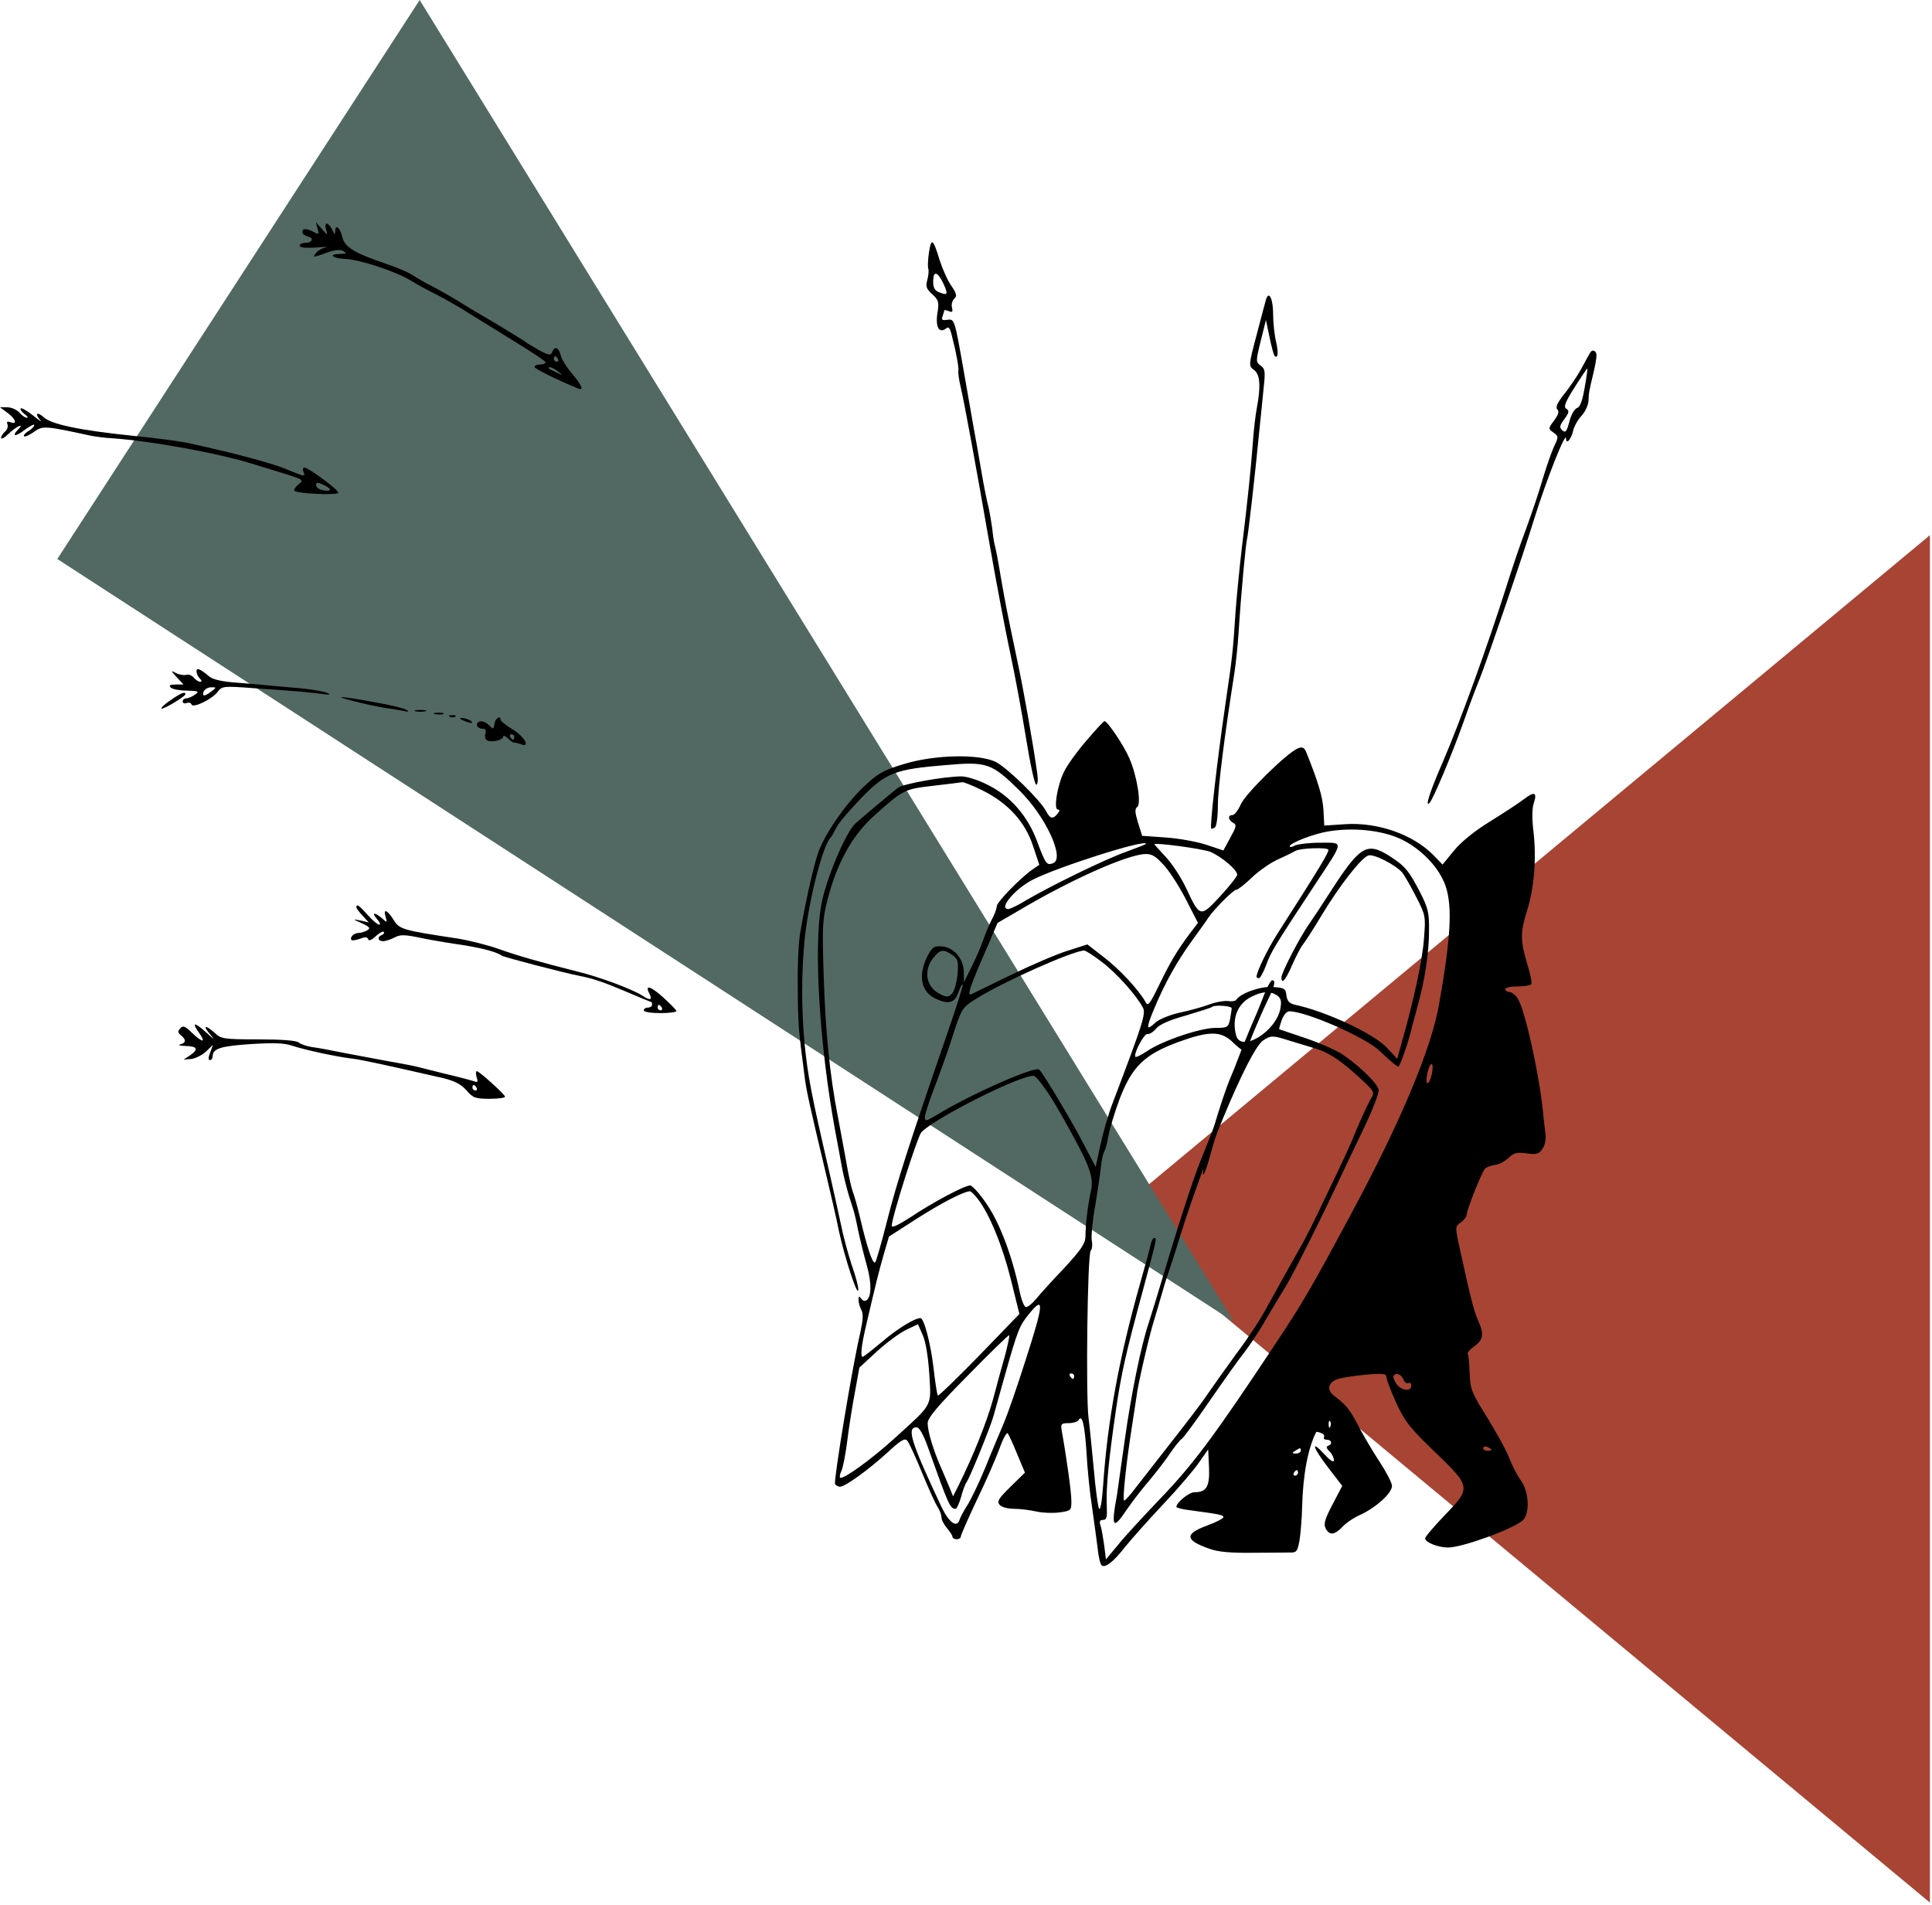 <svg width="574" height="566" viewBox="0 0 574 566" fill="none" xmlns="http://www.w3.org/2000/svg">
<path d="M329 362.127L573.382 159V565.253L329 362.127Z" fill="#A84434"/>
<path d="M366.641 392.766L17.02 166.074L124.685 -1.14129e-05L366.641 392.766Z" fill="#526963"/>
<path d="M276.017 74.888C275.689 76.941 275.606 79.158 275.771 79.733C276.017 80.308 275.853 81.868 275.524 83.1C274.95 85.07 275.196 85.81 277.002 87.452C278.891 89.176 279.055 89.751 278.481 93.2C277.906 97.224 279.055 99.194 281.108 97.552C281.847 96.895 282.258 97.47 282.833 99.851C284.064 104.614 284.968 109.459 284.721 110.28C284.639 110.69 284.885 112.743 285.378 114.796C286.61 120.134 289.73 137.131 294.082 162.094C296.135 173.837 298.927 188.453 300.241 194.53C301.555 200.606 303.608 211.774 304.839 219.328C306.071 226.965 307.385 233.124 307.878 233.124C308.288 233.124 308.452 231.81 308.206 230.003C306.892 220.642 304.018 204.384 302.13 195.761C299.091 181.227 298.845 180.077 297.285 171.127C296.546 166.611 295.725 162.341 295.478 161.684C295.314 161.027 294.986 158.974 294.821 157.167C294.575 155.361 294.082 152.405 293.672 150.598C293.179 148.792 292.276 144.193 291.619 140.334C290.962 136.474 289.894 130.234 289.155 126.374C288.499 122.515 287.185 115.125 286.281 109.951C283.572 94.596 283.572 94.76 281.437 95.007C279.876 95.253 279.63 95.007 280.041 93.939C280.287 93.2 280.533 92.461 280.533 92.215C280.533 92.05 281.108 92.132 281.929 92.461C282.915 92.871 283.161 92.625 282.833 91.393C282.586 90.49 282.915 89.341 283.49 88.766C284.393 87.945 284.229 87.206 282.586 84.824C281.437 83.182 279.959 79.733 279.137 77.188C277.249 70.947 276.674 70.536 276.017 74.888ZM280.205 84.085C281.765 87.452 281.601 87.862 279.137 86.877C277.741 86.384 277.249 85.563 277.249 83.675C277.249 80.39 278.481 80.554 280.205 84.085Z" fill="black"/>
<path d="M376.197 88.766C376.033 89.341 374.719 94.103 373.405 99.276C370.941 108.555 370.941 108.72 372.502 109.869C374.39 111.101 374.637 114.796 373.405 121.201C372.994 123.336 372.419 128.263 372.173 132.122C371.598 139.595 370.859 147.149 368.889 163.326C368.232 168.992 367.41 177.286 367.082 181.802C366.261 194.283 366.179 194.776 363.88 210.542C361.662 225.815 359.363 245.605 359.856 246.18C359.938 246.262 360.431 246.18 360.923 245.852C361.416 245.605 361.827 242.731 361.827 239.282C361.827 234.109 363.797 218.589 366.754 199.867C367.164 197.157 367.739 191.82 367.985 187.961C368.724 176.218 370.12 161.355 370.531 159.959C370.859 158.645 372.83 141.566 374.144 128.017C374.554 123.747 375.211 117.834 375.458 114.96C375.95 110.444 375.868 109.541 374.554 108.638C373.076 107.57 373.076 107.324 374.554 101.329L376.115 95.088L377.182 100.18C377.757 102.972 378.414 105.435 378.66 105.681C379.646 106.749 379.892 104.942 379.153 101.658C378.66 99.687 378.25 95.91 378.25 93.364C378.25 89.012 377.1 86.302 376.197 88.766Z" fill="black"/>
<path d="M472.436 104.778C472.19 105.189 471.04 107.242 469.808 109.541C468.577 111.758 466.278 115.207 464.635 117.177C462.664 119.723 462.09 121.037 462.664 121.612C463.321 122.269 462.993 123.172 461.761 124.896C459.955 127.278 459.955 127.36 461.515 128.509C463.075 129.577 463.075 129.823 461.761 132.533C461.022 134.093 459.544 138.363 458.394 142.14C457.327 145.918 455.028 152.651 453.385 157.167C451.661 161.684 449.115 169.238 447.637 174.001C441.889 192.148 433.924 214.155 428.587 226.555C424.892 235.012 423.331 239.857 424.645 238.625C425.713 237.722 431.461 223.927 434.91 214.237C436.552 209.475 438.769 203.727 439.672 201.509C441.232 197.814 453.057 163.326 455.767 154.293C459.462 142.469 465.292 127.688 465.292 130.316C465.292 132.204 466.77 130.562 467.345 128.099C467.591 126.785 468.741 124.732 469.891 123.5C470.958 122.351 471.861 120.38 471.943 119.148C472.026 116.767 472.026 116.521 473.421 110.773C473.914 108.72 474.325 106.42 474.325 105.599C474.325 104.203 473.093 103.629 472.436 104.778ZM470.794 115.207C470.137 119.148 469.398 120.955 468.577 121.201C467.838 121.447 466.77 123.172 466.278 125.225C465.456 128.263 465.128 128.674 464.143 127.852C463.239 126.949 463.321 126.456 464.799 124.486C466.195 122.597 466.278 122.022 465.374 121.447C464.471 120.955 464.964 119.559 467.838 115.042C469.808 111.922 471.533 109.377 471.615 109.459C471.697 109.541 471.369 112.168 470.794 115.207Z" fill="black"/>
<path d="M94.338 67.889C94.83 69.613 94.748 69.777 93.27 68.956C91.135 67.806 89.821 67.806 89.821 68.956C89.821 69.449 90.56 70.024 91.463 70.27C93.434 70.763 92.777 72.159 90.56 72.159C89.739 72.159 89 72.569 89 72.98C89 73.555 90.724 73.719 93.763 73.555C96.308 73.308 97.622 73.308 96.637 73.555C95.651 73.719 94.42 74.458 93.927 75.115C92.695 76.593 92.942 76.593 97.212 75.033C99.511 74.211 101.071 74.047 102.056 74.622C103.124 75.279 102.96 75.361 101.153 75.443C97.376 75.443 98.607 76.757 102.549 76.921C106.819 77.085 117.494 80.616 121.846 83.244C123.406 84.23 127.019 86.2 129.811 87.596C132.685 89.074 137.119 91.62 139.747 93.344C142.457 94.987 148.533 98.764 153.296 101.72C158.141 104.676 162.082 107.304 162.082 107.632C162.082 108.043 161.343 108.289 160.44 108.289C159.537 108.289 158.798 108.618 158.798 109.028C158.798 109.521 165.203 112.723 171.772 115.433C173.578 116.172 172.839 114.448 169.965 110.999C168.405 109.192 166.845 106.729 166.599 105.579C165.942 103.116 164.792 102.705 164.053 104.594C163.642 105.661 163.068 105.579 160.112 104.019C158.305 102.952 156.581 101.966 156.334 101.72C156.088 101.474 152.228 99.092 147.712 96.382C143.196 93.755 137.858 90.552 135.805 89.239C133.753 88.007 130.468 86.118 128.415 85.051C126.362 84.065 123.735 82.505 122.503 81.684C121.271 80.863 117.74 79.385 114.538 78.317C105.341 75.197 102.385 73.39 101.728 70.516C101.071 67.724 99.675 66.41 99.593 68.628C99.593 69.859 99.429 69.777 98.69 68.217C98.197 67.232 97.458 66.41 97.047 66.41C96.637 66.41 96.555 67.232 96.883 68.217C97.376 70.024 97.376 70.024 95.651 68.053L93.845 66L94.338 67.889ZM165.777 106.647C166.024 107.057 165.86 107.468 165.449 107.468C164.956 107.468 164.546 107.057 164.546 106.647C164.546 106.154 164.71 105.826 164.874 105.826C165.121 105.826 165.531 106.154 165.777 106.647ZM165.86 110.424C167.338 111.574 167.338 111.574 165.367 110.67C162.821 109.521 162.411 109.11 163.396 109.11C163.889 109.11 164.956 109.685 165.86 110.424Z" fill="black"/>
<path d="M2.217 122.642C4.681 124.449 5.255 126.255 3.12 125.434C2.217 125.106 1.889 125.27 2.217 126.091C2.463 126.748 2.135 127.733 1.478 128.226C0.821 128.801 0.328 129.622 0.328 130.115C0.328 130.607 1.396 130.033 2.628 128.801C4.845 126.666 7.472 125.516 5.42 127.569C3.285 129.704 4.598 129.868 7.308 127.733C8.868 126.584 10.182 125.927 10.182 126.255C10.182 126.666 9.443 127.487 8.458 128.062C7.472 128.637 6.898 129.376 7.144 129.622C7.39 129.868 8.704 129.294 10.1 128.308C12.646 126.42 13.467 126.502 27.016 129.458C28.412 129.704 31.122 130.115 33.174 130.197C45.245 131.018 65.774 134.795 75.874 138.08C77.024 138.408 80.719 139.558 84.168 140.625C90.244 142.514 90.326 142.596 88.684 143.91C87.699 144.731 87.206 145.552 87.452 145.799C88.356 146.702 100.509 147.195 100.509 146.374C100.509 145.47 91.64 138.901 90.409 138.901C89.998 138.901 89.834 139.476 90.162 140.133C90.737 141.775 90.655 141.693 84.66 139.23C80.226 137.423 68.977 134.467 55.756 131.593C53.539 131.1 46.149 130.115 39.333 129.458C23.649 127.816 15.191 126.091 12.892 123.874C10.921 122.15 10.264 122.971 12.071 124.942C12.564 125.516 11.578 124.859 9.854 123.463C8.047 122.068 6.405 121.082 6.159 121.328C5.912 121.575 6.405 122.314 7.226 122.971C8.129 123.628 8.458 124.12 7.965 124.12C7.555 124.12 6.487 123.463 5.748 122.56C5.009 121.739 3.367 121 2.217 121H0L2.217 122.642ZM98.045 145.47C98.045 145.799 97.142 145.881 95.992 145.634C94.843 145.47 93.939 144.813 93.939 144.156C93.939 143.253 94.35 143.253 95.992 143.992C97.142 144.485 98.045 145.142 98.045 145.47Z" fill="black"/>
<path d="M322.823 219.983C320.113 223.104 317.075 227.291 316.171 229.18C314.118 233.286 312.969 240.512 314.283 240.512C314.94 240.512 314.857 240.923 314.2 241.744C312.805 243.468 311.983 243.304 310.752 240.923C309.027 237.638 299.338 228.195 295.889 226.388C290.962 223.925 277.577 224.171 268.38 227.045C262.386 228.852 260.826 229.755 256.556 233.779C251.465 238.623 245.799 246.671 243.417 252.419C242.104 255.621 239.64 266.214 237.834 276.56C237.259 279.434 236.93 286.66 237.012 292.573C237.095 305.218 237.177 305.383 239.147 320.574C239.558 323.941 240.79 329.442 245.142 347.672C246.538 353.502 248.426 361.631 249.248 365.737C250.89 373.456 254.914 385.773 254.996 383.146C255.078 382.324 254.174 378.958 253.025 375.755C251.957 372.471 250.479 367.051 249.822 363.684C249.083 360.318 247.605 353.42 246.456 348.493C240.954 324.762 240.051 319.835 239.065 310.31C238.08 299.963 238.08 288.96 239.065 279.106C240.215 267.61 244.485 250.941 246.866 248.723C247.113 248.477 247.852 247.163 248.509 245.849C249.165 244.453 252.532 240.594 255.899 237.063C263.207 229.591 265.835 228.523 281.108 227.291C293.179 226.224 294.657 226.717 302.869 234.846C310.587 242.401 316.5 255.046 312.887 256.442C310.998 257.181 310.67 256.771 308.124 249.955C305.332 242.401 300.159 236.488 293.508 233.204C290.634 231.726 287.267 230.658 285.542 230.658C280.205 230.74 268.298 232.875 266.82 234.025C265.178 235.257 256.309 242.729 254.174 244.618C251.3 247.163 245.306 261.369 243.992 268.924C241.693 281.734 243.5 310.638 248.098 335.765C248.837 339.625 249.74 344.551 250.151 346.851C250.561 349.068 251.547 353.009 252.286 355.473C254.01 360.892 253.764 359.743 254.996 365.737C255.57 368.447 256.72 373.045 257.541 376.002C259.019 381.257 258.937 385.363 257.377 386.348C256.884 386.676 256.227 386.348 255.817 385.773C254.749 384.049 254.831 387.169 255.899 389.14C256.556 390.289 256.392 392.26 255.57 396.038C253.271 405.645 247.605 440.051 248.098 440.872C248.344 441.365 249.083 441.693 249.576 441.693C251.136 441.693 258.198 436.52 263.7 431.511C267.477 427.98 268.791 427.159 269.53 427.98C270.023 428.473 271.993 432.825 273.964 437.588C275.935 442.35 277.988 446.949 278.645 447.852C279.22 448.755 279.712 450.069 279.712 450.808C279.712 451.547 280.451 452.943 281.355 454.011C282.258 455.078 282.997 456.228 282.997 456.638C282.997 456.967 283.572 457.295 284.229 457.295C284.885 457.295 285.46 456.967 285.46 456.474C285.46 456.064 287.595 451.219 290.223 445.635C292.933 440.051 295.889 433.236 296.956 430.362C297.942 427.488 299.091 425.435 299.42 425.845C299.666 426.174 300.98 428.966 302.212 432.004L304.511 437.506L300.241 441.693C296.71 445.142 296.135 446.046 296.956 447.031C297.531 447.77 299.42 448.263 301.391 448.263C303.197 448.263 306.235 448.673 308.042 449.084C309.848 449.494 312.887 449.576 314.775 449.33C318.224 448.837 318.306 448.755 318.306 445.881C318.306 443.336 316.91 433.236 315.432 425.024C315.104 423.053 315.268 422.807 317.485 422.807C318.799 422.807 320.113 422.396 320.441 421.904C321.509 420.097 322.248 423.053 322.823 431.758C323.069 436.52 323.808 443.746 324.465 447.852C325.04 451.876 325.779 457.377 326.107 459.923C326.353 462.551 326.928 464.85 327.339 465.096C328.488 465.835 330.788 464.029 334.319 459.512C336.125 457.295 341.134 451.629 345.404 447.113C349.756 442.515 354.519 436.931 356.079 434.714L358.953 430.608L359.199 435.945C359.446 441.693 358.46 443.336 354.847 443.336C353.287 443.336 349.51 446.374 349.51 447.688C349.51 447.934 351.234 448.427 353.451 448.673C362.073 449.823 363.469 450.069 363.469 450.726C363.469 451.137 361.252 452.286 358.543 453.272C351.809 455.735 352.055 457.624 359.446 460.169C361.909 461.073 365.769 461.401 372.091 461.319C377.018 461.319 382.109 461.237 383.259 461.237C385.148 461.319 385.476 460.908 386.051 457.87C386.379 455.981 386.79 451.301 386.872 447.441C387.119 438.162 388.597 430.197 391.06 425.435C391.142 425.353 391.799 425.435 392.538 425.763C393.277 426.009 393.606 426.584 393.359 426.995C393.113 427.405 393.523 427.734 394.18 427.734C395.658 427.734 395.987 429.048 394.591 429.54C393.934 429.787 394.098 430.362 395.002 431.183C395.741 431.922 396.315 433.153 396.315 433.81C396.315 434.632 395.248 433.975 393.441 432.004C389.253 427.488 389.993 430.033 394.673 436.11L398.779 441.447L395.905 446.949C393.606 451.301 393.195 452.779 393.852 454.093C395.002 456.228 396.48 456.064 398.779 453.682C399.764 452.533 402.31 450.808 404.445 449.905C409.043 447.688 413.56 443.582 413.56 441.447C413.56 440.544 411.917 437.423 409.946 434.385C407.976 431.429 405.184 426.666 403.706 423.874C401.078 418.783 400.011 417.47 396.397 414.678C394.098 412.953 394.509 410.818 397.301 409.751C398.368 409.34 402.063 408.765 405.594 408.437C411.014 407.944 411.917 408.108 411.917 409.176C411.917 409.833 413.231 413.282 414.791 416.73C417.337 422.232 418.815 424.203 426.287 431.347C437.126 441.776 437.126 442.022 429.161 450.233C426.041 453.518 423.413 456.556 423.413 457.049C423.413 458.199 427.191 459.759 430.229 459.759C434.417 459.759 449.362 454.339 452.4 451.711C454.617 449.741 454.288 443.089 451.825 439.805C450.758 438.327 449.279 435.453 448.458 433.318C447.719 431.265 444.763 425.845 441.971 421.329C437.209 413.774 436.798 412.707 436.634 407.944C436.552 405.07 436.305 402.525 436.059 402.196C435.895 401.868 436.798 400.8 438.112 399.897C440.74 398.008 440.986 396.284 439.015 392.014C437.948 389.633 436.716 384.87 433.678 370.828C432.282 364.423 432.282 364.341 434.006 363.192C434.991 362.453 435.731 361.467 435.731 360.974C435.731 359.496 440.247 348.165 441.232 347.179C441.725 346.686 442.957 346.276 444.106 346.112C445.256 346.03 447.062 345.044 448.13 344.059C449.772 342.499 450.675 342.252 453.549 342.663C456.506 343.073 457.245 342.827 458.23 341.349C459.051 340.199 459.38 338.475 459.133 336.668C458.969 335.026 458.558 332.07 458.394 330.017C457.245 318.85 453.057 299.881 450.922 296.679C450.265 295.611 449.115 294.708 448.458 294.708C447.801 294.708 447.227 294.297 447.227 293.887C447.227 293.394 448.869 293.065 450.84 293.065C452.893 293.065 454.699 292.737 454.945 292.409C455.192 291.998 454.699 289.37 453.796 286.578C451.661 279.434 451.661 277.053 453.632 270.73C455.849 263.833 456.506 255.046 455.602 247.081C455.11 243.222 455.192 240.019 455.684 238.623C456.752 235.421 455.931 235.01 452.81 237.392C451.332 238.541 446.816 241.497 442.71 244.043C438.03 246.917 434.088 250.119 431.953 252.747L428.587 256.853L425.959 254.143C419.882 247.902 409.29 244.207 399.6 244.864L393.441 245.275L393.195 240.594C392.949 236.653 391.635 232.3 388.104 223.514C387.529 222.118 386.954 221.79 385.723 222.282C382.602 223.432 370.121 235.667 368.643 238.952C367.904 240.676 366.754 242.154 366.179 242.154C364.701 242.154 364.865 243.55 366.343 244.453C367.493 245.028 367.329 245.603 365.522 248.888L363.469 252.665L358.296 250.941C355.504 250.037 350.085 249.052 346.225 248.806L339.328 248.313L338.096 244.371C337.193 241.415 337.111 240.266 337.85 239.773C339.163 239.034 337.85 230.576 335.55 225.321C333.908 221.461 329.063 214.317 328.16 214.235C327.914 214.235 325.532 216.781 322.823 219.983ZM291.947 234.846C299.502 238.623 304.593 244.207 306.892 251.269L308.781 256.935L306.728 258.331C303.115 260.876 296.135 268.02 296.135 269.252C296.135 269.909 295.478 271.798 294.575 273.358C293.754 274.918 292.686 277.628 292.112 279.27C291.537 280.912 290.059 284.443 288.745 287.071L286.364 291.834V288.795C286.281 284.772 283.325 281.405 279.794 281.159C277.495 280.995 276.92 281.405 275.524 284.115C272.65 289.863 273.636 294.708 278.07 296.761C281.929 298.485 283.654 297.992 284.803 294.708C285.296 293.312 285.789 292.326 286.035 292.491C286.199 292.737 284.064 299.47 281.272 307.518C269.941 340.364 266.41 351.449 263.618 362.453C262.058 368.693 260.415 374.359 260.087 374.934C259.43 376.084 257.705 371.075 255.488 361.631C254.749 358.429 253.764 355.062 253.353 353.995C252.943 352.927 252.04 348.904 251.383 344.962C250.644 341.021 249.576 335.026 248.919 331.659C246.538 319.506 245.224 306.368 244.731 290.191C244.239 275.082 244.321 273.194 245.963 266.871C248.837 256.032 253.271 248.066 260.005 242.072C268.38 234.6 268.709 234.435 277.249 233.45C281.519 232.957 285.46 232.465 285.953 232.383C286.446 232.383 289.155 233.45 291.947 234.846ZM415.859 249.134C422.017 251.926 427.601 257.674 429.49 263.258C431.543 269.334 431.05 278.449 427.601 298.074C425.302 311.541 416.023 333.548 401.324 360.81C389.664 382.571 386.954 387.169 378.825 399.404C360.76 426.666 354.437 435.206 344.172 445.799C339.656 450.562 334.237 456.392 332.266 458.855L328.571 463.29L328.078 459.266C327.749 457.049 327.339 454.339 327.01 453.354C326.518 452.04 326.764 451.547 327.749 451.547C328.817 451.547 328.981 450.726 328.817 447.195C328.571 441.858 329.474 433.071 331.527 419.03C333.169 407.78 334.483 402.032 339.656 382.981C343.68 368.036 343.762 367.79 342.941 367.79C342.612 367.79 342.12 368.611 341.873 369.597C341.709 370.664 340.313 375.755 338.835 380.928C332.43 403.51 329.063 422.068 327.749 441.201C327.421 445.963 326.928 448.92 326.518 448.181C326.189 447.524 325.45 442.186 324.958 436.356C324.383 430.444 323.726 423.628 323.397 421.165C322.576 414.76 323.069 372.553 324.054 371.567C324.465 371.157 324.629 369.843 324.383 368.693C324.136 367.544 324.547 362.863 325.368 358.347C326.107 353.83 326.928 348.493 327.093 346.44C327.339 344.387 327.832 342.334 328.16 341.924C328.488 341.431 328.981 339.46 329.31 337.49C329.638 335.519 331.116 330.592 332.676 326.404C336.372 316.797 340.067 313.266 350.085 309.571C359.117 306.286 362.648 306.286 366.015 309.406C367.411 310.802 368.889 311.952 369.3 312.116C370.039 312.362 367.082 320.656 365.112 324.105C364.619 324.844 363.223 328.293 361.909 331.659C360.595 335.026 358.214 341.103 356.572 345.126C354.108 351.285 349.838 364.588 343.269 386.676C342.53 389.14 341.545 392.096 341.216 393.246C338.999 399.815 336.043 414.431 334.237 427.323C333.087 435.453 332.019 443.007 331.855 444.157C330.049 453.846 330.623 454.75 334.811 448.427C336.289 446.292 339.163 442.515 341.298 440.051C343.351 437.588 346.307 433.81 347.703 431.675C349.099 429.623 350.66 427.734 350.988 427.57C351.399 427.488 355.176 422.314 359.364 416.238C363.552 410.161 368.15 403.674 369.628 401.868C371.024 400.061 373.652 396.202 375.376 393.246C377.1 390.289 380.057 385.28 382.027 382.16C384.819 377.48 393.606 359.825 400.011 346.03C400.667 344.634 403.131 339.46 405.512 334.533C407.894 329.524 409.7 324.762 409.618 323.859C409.454 322.134 404.363 317.043 399.107 313.43C397.383 312.198 392.374 309.981 388.104 308.503C383.834 307.107 380.221 305.793 380.057 305.793C379.975 305.711 380.303 304.479 380.796 303.083C381.37 301.523 382.274 300.456 383.095 300.456C388.022 300.456 405.676 308.175 409.864 312.198C413.231 315.401 415.038 316.879 415.448 316.879C415.859 316.879 417.994 310.967 419.143 306.614C419.554 304.808 420.539 301.277 421.196 298.814C423.331 291.095 424.563 283.047 424.563 276.642C424.645 271.223 424.317 269.827 421.935 265.146C418.569 258.659 417.501 257.345 412.82 254.307C406.169 250.119 404.116 251.269 395.658 264.325C393.195 268.185 390.157 272.783 388.843 274.672C385.969 278.777 380.714 289.042 380.714 290.356C380.714 292.655 382.027 291.095 383.916 286.66C385.066 284.115 386.462 281.323 387.119 280.584C387.775 279.763 390.239 275.986 392.538 272.126C397.958 263.094 404.527 254.718 406.58 254.143C408.222 253.65 414.791 257.017 416.68 259.316C417.255 260.055 419.061 263.176 420.704 266.378C423.578 271.962 423.578 272.29 423.085 278.613C422.674 284.936 420.047 297.089 416.68 308.914L415.12 314.58L411.999 311.213C408.14 307.107 393.934 300.456 384.655 298.485C383.013 298.074 382.438 297.418 382.192 295.693C381.945 293.64 381.617 293.476 378.086 293.23C374.391 292.983 368.478 295.118 367.247 297.089C367 297.418 365.933 297.582 364.947 297.418C363.88 297.253 361.334 297.664 359.364 298.403C357.311 299.142 353.287 300.292 350.413 300.866C347.539 301.523 344.337 302.837 343.351 303.74C340.559 306.368 340.395 305.711 342.859 299.799C345.897 292.409 349.674 285.593 354.355 279.188C356.408 276.314 358.543 273.44 358.953 272.701C360.678 270.155 366.426 264.325 367.329 264.325C367.822 264.325 369.874 262.683 371.927 260.712C373.98 258.741 377.429 256.36 379.564 255.375C381.781 254.389 384.244 253.158 384.984 252.747C386.544 251.926 394.673 251.68 394.673 252.501C394.673 253.486 392.045 257.838 379.482 277.464C376.608 281.98 373.323 288.713 373.323 290.191C373.323 290.438 373.652 290.602 374.062 290.602C374.391 290.602 375.376 288.878 376.197 286.66C377.593 282.801 378.661 281.077 390.814 262.601C399.436 249.545 399.354 250.366 392.21 250.366C389.007 250.366 385.64 250.776 384.737 251.187C383.916 251.68 383.177 251.762 383.177 251.433C383.177 250.448 390.485 247.656 394.673 246.999C402.146 245.767 410.357 246.671 415.859 249.134ZM340.477 250.694C340.477 250.858 337.685 251.926 334.319 253.158C328.16 255.375 312.312 263.094 304.757 267.528C302.54 268.924 300.159 269.991 299.666 270.073C296.464 270.155 301.391 264.161 306.81 261.369C314.118 257.592 340.477 249.216 340.477 250.694ZM359.61 253.076C362.977 254.554 367.575 258.413 367.575 259.891C367.575 260.384 365.276 263.258 362.566 266.214C356.654 272.619 356.49 272.619 352.466 263.997C350.988 260.794 348.196 256.524 346.307 254.554C344.501 252.583 342.941 250.858 342.941 250.858C342.941 250.201 357.311 252.172 359.61 253.076ZM346.061 257.345C347.785 259.316 350.742 263.997 352.548 267.61L355.915 274.179L353.287 277.628C349.674 282.473 347.621 285.921 344.172 293.065C341.381 298.731 341.052 299.06 340.231 297.5C338.26 294.051 332.594 287.892 327.832 284.279L323.069 280.584L317.157 282.473C313.954 283.458 306.317 286.743 300.241 289.699C294.164 292.655 288.909 295.2 288.581 295.365C287.267 296.022 288.088 293.394 292.194 283.951L296.382 274.179L302.047 270.894C317.567 261.615 334.811 253.897 340.231 253.732C342.284 253.65 343.433 254.389 346.061 257.345ZM282.915 283.704C284.639 284.936 284.803 285.593 284.475 289.535C284.229 291.998 283.49 294.544 282.833 295.2C281.683 296.35 281.272 296.35 279.055 295.2C275.114 293.148 274.293 288.303 277.331 284.526C279.302 282.062 280.287 281.898 282.915 283.704ZM327.421 285.839C331.773 289.124 337.685 295.775 339.574 299.388C340.477 301.195 339.574 303.987 330.623 327.554C329.31 330.92 327.667 336.668 326.928 340.199L325.532 346.686L321.262 338.557C317.814 332.07 310.259 319.424 308.781 317.782C307.713 316.55 288.17 325.172 278.316 331.249C275.114 333.138 274.785 333.22 274.785 331.906C274.785 331.085 276.017 327.307 277.495 323.448C278.973 319.589 281.519 312.609 282.997 307.928C285.707 299.553 285.871 299.306 289.977 296.761C297.695 291.834 318.553 282.555 322.084 282.391C322.576 282.391 324.958 283.951 327.421 285.839ZM379.482 295.775C380.631 296.679 380.796 297.5 380.385 299.717C379.071 306.532 368.643 312.855 367.247 307.6C365.933 302.591 367.657 298.157 371.845 296.104C375.13 294.461 377.429 294.379 379.482 295.775ZM365.933 299.553C365.933 299.963 365.687 301.441 365.44 302.837C364.947 305.218 364.701 305.383 361.088 305.383C356.572 305.383 345.24 309.242 340.806 312.28C339.081 313.43 337.521 314.169 337.357 314.005C336.618 313.266 339.902 307.025 340.888 307.189C341.463 307.353 342.612 306.614 343.433 305.629C344.419 304.397 347.539 303.001 352.384 301.688C356.408 300.456 359.938 299.388 360.103 299.142C360.76 298.485 365.933 298.814 365.933 299.553ZM382.52 308.996C384.491 309.571 388.104 310.72 390.649 311.459C395.084 312.773 398.779 315.319 405.512 321.641C408.222 324.269 408.386 324.68 407.401 326.24C406.826 327.143 404.937 331.085 403.295 334.944C401.735 338.803 399.682 343.402 398.779 345.208C397.958 347.015 395.412 352.352 393.113 357.115C390.896 361.878 388.186 367.215 387.201 369.022C385.312 372.306 380.96 380.107 375.787 389.468C374.391 392.096 370.531 397.926 367.247 402.278C364.044 406.712 360.103 412.214 358.543 414.513C356.982 416.895 352.22 423.053 348.032 428.391C343.926 433.646 339.163 439.723 337.521 441.858C335.879 444.075 334.319 445.799 333.99 445.799C333.415 445.799 334.565 434.714 336.454 422.807C336.946 419.44 337.521 415.827 337.685 414.76C338.014 411.475 341.545 396.366 342.941 392.014C343.351 390.618 344.419 387.169 345.24 384.213C346.061 381.257 347.046 378.301 347.293 377.644C347.539 376.987 348.36 374.359 349.181 371.896C357.064 345.537 370.942 312.198 375.212 309.16C377.511 307.6 378.168 307.6 382.52 308.996ZM425.384 319.178C425.056 320.656 424.481 321.806 424.152 321.806C423.413 321.806 423.988 318.193 424.809 316.632C425.63 315.319 425.877 316.632 425.384 319.178ZM310.259 323.12C311.573 324.844 313.708 328.375 315.104 330.838C323.89 346.358 325.122 349.561 324.054 354.159C323.233 357.936 322.494 363.602 322.494 367.462C322.412 369.514 321.098 371.403 316.089 376.823C312.558 380.518 308.863 384.624 307.796 385.937C306.728 387.251 305.414 388.319 304.839 388.319C304.265 388.319 303.443 386.184 302.869 383.392C300.734 373.21 297.038 363.356 293.179 357.772C291.126 354.652 288.827 352.188 288.252 352.188C286.528 352.188 277.002 357.279 270.515 361.631C266.902 363.931 264.932 364.916 264.932 364.177C264.932 361.714 272.568 337.736 273.718 336.422C277.495 332.234 304.018 318.932 307.221 319.671C307.713 319.835 309.027 321.313 310.259 323.12ZM290.387 356.048C293.918 360.482 297.86 370.171 300.323 380.107L302.869 390.372L290.962 402.689C284.393 409.422 278.809 414.842 278.645 414.596C278.398 414.349 277.824 410.572 277.331 406.22C276.51 399.24 274.539 391.603 273.471 391.603C271.747 391.603 266.656 394.724 262.222 398.501C259.184 401.047 256.556 403.099 256.309 403.099C255.57 403.099 255.899 399.897 257.213 394.231C260.087 381.914 261.072 377.808 262.55 372.717L264.11 367.379L272.404 362.042C279.63 357.444 286.117 354.077 288.088 353.913C288.416 353.83 289.402 354.816 290.387 356.048ZM304.757 403.921C302.294 411.721 299.338 420.179 298.27 422.725C297.203 425.27 294.657 431.183 292.768 435.945C290.798 440.708 288.334 445.799 287.349 447.277C286.364 448.837 285.296 450.726 285.05 451.629C284.229 454.011 281.929 452.286 279.794 447.852C270.597 428.309 269.284 424.039 272.322 424.039C273.143 424.039 274.375 426.256 275.771 430.197C281.765 447.031 282.258 448.263 283.9 448.263C284.229 448.263 284.968 446.702 285.542 444.732C286.035 442.843 286.774 440.872 287.103 440.462C288.006 439.312 294 424.696 295.15 420.754C295.643 418.948 297.203 413.364 298.599 408.437C302.458 394.806 302.869 393.82 305.989 390.043C310.259 384.87 310.095 387.415 304.757 403.921ZM276.099 408.273C276.674 418.044 277.331 416.813 265.671 427.405C258.773 433.646 250.397 439.723 249.576 438.984C249.412 438.737 249.576 437.834 249.987 437.013C250.397 436.192 251.218 432.168 251.711 428.144C252.204 424.039 253.271 417.47 254.01 413.528L255.324 406.302L260.579 401.457C263.453 398.829 267.395 395.955 269.284 395.052L272.732 393.41L274.128 396.612C275.032 398.583 275.771 403.182 276.099 408.273ZM298.599 402.689C297.695 405.891 296.053 411.804 294.986 415.909C293.097 422.643 289.238 432.332 284.803 441.283L283.161 444.567L282.176 442.104C281.601 440.708 280.451 437.998 279.548 435.945C277.331 430.936 275.606 425.27 275.606 422.807C275.606 421.247 278.645 417.634 287.595 408.601C294.164 401.868 299.666 396.53 299.83 396.694C299.995 396.859 299.42 399.568 298.599 402.689ZM319.127 408.847C319.127 409.258 318.963 409.669 318.799 409.669C318.553 409.669 318.142 409.258 317.896 408.847C317.649 408.355 317.814 408.026 318.224 408.026C318.717 408.026 319.127 408.355 319.127 408.847ZM417.008 409.915C417.337 410.736 417.994 411.147 418.486 410.9C418.897 410.654 419.308 410.982 419.308 411.639C419.308 413.528 416.351 413.2 414.873 411.147C414.216 410.161 413.806 409.094 414.052 408.765C414.709 407.616 416.351 408.273 417.008 409.915ZM395.248 423.792C395.002 424.449 394.755 424.203 394.755 423.3C394.673 422.396 394.919 421.904 395.166 422.232C395.412 422.479 395.494 423.218 395.248 423.792ZM443.121 430.69C443.121 430.854 442.546 431.018 441.889 431.018C441.232 431.018 440.657 430.69 440.657 430.197C440.657 429.787 441.232 429.623 441.889 429.869C442.546 430.197 443.121 430.526 443.121 430.69ZM386.462 431.018C386.462 431.429 385.805 431.84 385.066 431.84C383.834 431.84 383.752 431.675 384.819 431.018C386.379 430.033 386.462 430.033 386.462 431.018ZM385.64 437.588C385.64 437.998 385.23 438.409 384.737 438.409C384.327 438.409 384.162 437.998 384.409 437.588C384.655 437.095 385.066 436.767 385.312 436.767C385.476 436.767 385.64 437.095 385.64 437.588Z" fill="black"/>
<path d="M375.422 295.911C374.437 298.539 372.548 303.055 371.234 306.011C370.003 308.968 368.524 312.663 367.95 314.223C367.375 315.783 366.389 318.329 365.733 319.807C362.694 326.787 356.864 347.069 357.439 348.875C357.603 349.368 358.424 347.233 359.328 344.113C362.53 331.796 371.07 308.803 376.572 297.307C378.707 292.955 379.117 291.231 377.968 291.231C377.557 291.231 376.408 293.366 375.422 295.911Z" fill="black"/>
<path d="M58.377 199.427C58.377 200.084 58.787 200.987 59.362 201.562C60.019 202.219 60.019 202.547 59.444 202.547C58.951 202.547 58.13 201.973 57.555 201.316C56.981 200.577 55.913 200.248 55.338 200.495C54.681 200.659 53.367 200.495 52.382 200.002C50.658 199.099 50.658 199.181 52.546 201.234L54.517 203.369H52.218C50.493 203.369 50.083 203.615 50.74 204.272C51.233 204.765 53.367 205.175 55.502 205.175C59.033 205.257 59.28 205.421 57.884 206.407C57.063 206.982 55.913 207.474 55.338 207.474C54.764 207.474 54.271 207.885 54.271 208.378C54.271 208.87 54.764 209.117 55.42 208.87C56.077 208.624 56.734 208.788 56.898 209.281C57.309 210.513 63.057 207.721 64.699 205.504C65.931 203.861 66.424 203.779 75.128 204.436C80.137 204.765 85.721 205.175 87.527 205.339C89.334 205.421 92.701 205.832 94.918 206.078C97.956 206.489 98.531 206.489 97.135 205.832C96.149 205.421 92.783 204.847 89.744 204.518C86.706 204.272 82.929 203.943 81.369 203.779C79.808 203.615 75.21 203.204 71.104 202.876C65.931 202.547 63.221 201.89 62.072 200.905C59.444 198.688 58.377 198.277 58.377 199.427ZM62.811 205.421C60.758 206.982 59.937 206.982 60.511 205.421C60.84 204.765 61.825 204.19 62.729 204.19C64.371 204.19 64.371 204.19 62.811 205.421Z" fill="black"/>
<path d="M50.74 207.967C49.016 209.117 47.784 210.266 47.949 210.513C48.359 210.923 55.093 206.9 55.093 206.243C55.093 205.339 53.697 205.914 50.74 207.967Z" fill="black"/>
<path d="M105.018 208.295C108.22 209.117 112.408 210.02 114.133 210.266C115.939 210.513 118.403 210.923 119.717 211.169C121.359 211.58 121.687 211.416 120.784 210.923C120.127 210.43 116.268 209.527 112.162 208.788C101.076 206.735 98.284 206.571 105.018 208.295Z" fill="black"/>
<path d="M123.494 211.334C124.233 211.498 125.547 211.498 126.368 211.334C127.107 211.087 126.45 210.923 124.89 210.923C123.33 210.923 122.673 211.087 123.494 211.334Z" fill="black"/>
<path d="M129.242 212.155C129.981 212.319 131.13 212.319 131.705 212.155C132.198 211.908 131.623 211.744 130.227 211.744C128.913 211.744 128.421 211.908 129.242 212.155Z" fill="black"/>
<path d="M133.758 212.976C134.333 213.222 135.072 213.14 135.318 212.894C135.647 212.647 135.154 212.401 134.251 212.483C133.347 212.483 133.101 212.73 133.758 212.976Z" fill="black"/>
<path d="M137.618 214.043C139.835 215.029 141.149 215.029 139.671 214.043C139.014 213.633 137.864 213.304 137.207 213.304C136.386 213.304 136.55 213.551 137.618 214.043Z" fill="black"/>
<path d="M146.897 215.029C146.651 216.753 146.568 216.753 145.172 215.357C144.351 214.536 143.202 214.126 142.463 214.372C140.985 214.947 141.724 216.507 143.448 216.507C144.269 216.507 144.516 217 144.187 218.067C143.941 218.97 144.187 219.791 144.926 220.038C146.404 220.613 149.525 219.791 149.525 218.806C149.525 218.396 150.099 218.642 150.838 219.299C151.495 220.038 152.399 220.613 152.809 220.613C153.22 220.613 154.041 220.859 154.78 221.105C157.654 222.255 155.93 218.97 152.399 216.753C150.346 215.522 148.703 214.208 148.703 213.797C148.703 212.401 147.143 213.387 146.897 215.029ZM152.809 218.97C152.809 219.381 152.645 219.791 152.481 219.791C152.234 219.791 151.824 219.381 151.577 218.97C151.331 218.478 151.495 218.149 151.906 218.149C152.399 218.149 152.809 218.478 152.809 218.97Z" fill="black"/>
<path d="M105.875 269.539C105.875 269.867 106.696 270.935 107.763 272.084L109.57 274.055L107.106 273.48C104.725 272.988 104.725 273.07 107.517 274.301C109.816 275.369 110.145 275.779 109.159 276.354C108.502 276.765 107.271 277.175 106.531 277.175C105.136 277.175 103.74 278.571 104.479 279.31C104.643 279.475 105.792 279.31 106.942 278.9C108.42 278.325 109.159 278.325 109.406 279.064C109.57 279.639 110.391 279.31 111.623 278.161C112.69 277.175 113.758 276.601 114.004 276.847C114.25 277.175 114.004 277.586 113.511 277.75C111.951 278.325 112.197 279.639 113.922 279.639C114.661 279.557 116.221 279.064 117.289 278.489C118.849 277.668 120.08 277.668 123.858 278.407C126.403 278.982 131.577 279.885 135.436 280.46C142.334 281.445 147.343 282.677 149.067 283.909C149.806 284.402 166.804 288.836 172.388 289.985C176.247 290.724 179.367 291.792 186.347 294.748C190.124 296.39 193.409 297.704 193.491 297.704C193.655 297.704 193.738 298.033 193.738 298.525C193.738 298.936 193.163 299.346 192.506 299.346C191.849 299.346 191.274 299.675 191.274 300.168C191.274 300.66 193.491 300.989 196.283 300.989C198.993 300.989 201.128 300.66 200.964 300.332C200.882 300.003 198.993 298.115 196.94 296.226C193.163 292.859 191.438 292.449 192.998 295.323C193.902 297.129 193.081 297.294 190.863 295.815C188.154 294.009 178.382 290.314 171.649 288.671C160.235 285.797 153.994 283.991 148.164 281.938C144.961 280.788 139.46 279.392 135.847 278.818C119.588 276.354 118.684 276.108 116.96 273.316C115.071 270.278 113.758 269.785 114.579 272.413C115.071 274.219 115.071 274.219 113.511 272.823C111.294 270.935 110.227 271.017 112.033 273.07C112.854 273.973 113.101 274.712 112.69 274.712C112.197 274.712 110.637 273.398 109.241 271.838C106.778 269.046 105.875 268.389 105.875 269.539ZM196.612 299.346C196.858 299.757 196.694 300.168 196.283 300.168C195.79 300.168 195.38 299.757 195.38 299.346C195.38 298.854 195.544 298.525 195.708 298.525C195.955 298.525 196.365 298.854 196.612 299.346Z" fill="black"/>
<path d="M53.568 305.505C52.747 306.326 52.829 306.819 53.732 307.558C55.374 308.871 55.292 309.857 53.568 310.267C52.747 310.514 53.486 310.678 55.21 310.76C58.659 310.842 59.069 311.745 56.442 313.552L54.553 314.784L56.852 314.619C58.084 314.455 60.055 313.47 61.205 312.402L63.257 310.432L62.436 312.731C61.861 314.127 61.861 314.948 62.354 314.948C62.847 314.948 63.175 314.455 63.175 313.798C63.175 311.499 65.721 310.76 74.589 310.185C81.241 309.775 84.525 309.857 86.824 310.678C90.191 311.828 100.291 314.045 104.89 314.537C107.599 314.866 116.468 316.837 131.577 320.285C135.026 321.107 136.914 322.092 138.557 323.898C140.528 326.198 141.184 326.444 145.537 326.444C148.164 326.444 150.217 326.116 150.053 325.787C149.642 324.802 142.334 318.233 141.677 318.233C141.349 318.233 141.349 319.054 141.595 320.039C142.088 321.353 141.923 321.681 140.938 321.271C140.199 321.024 136.34 319.957 132.398 319.054C128.457 318.068 124.433 317.083 123.53 316.837C122.626 316.59 118.931 315.933 115.318 315.276C111.705 314.619 105.793 313.47 102.18 312.813C98.567 312.074 94.297 311.253 92.737 311.089C91.177 310.842 89.37 310.267 88.713 309.693C87.974 309.118 83.622 308.789 76.642 308.789C66.46 308.789 65.639 308.625 63.832 306.901C61.04 304.355 60.055 304.601 62.436 307.311C63.914 309.036 63.668 308.954 61.451 306.901C57.838 303.616 56.77 303.534 59.069 306.736C61.287 309.857 60.301 309.939 57.017 306.819C54.964 304.848 54.389 304.601 53.568 305.505ZM141.595 323.159C141.841 323.57 141.677 323.981 141.267 323.981C140.774 323.981 140.363 323.57 140.363 323.159C140.363 322.667 140.528 322.338 140.692 322.338C140.938 322.338 141.349 322.667 141.595 323.159Z" fill="black"/>
</svg>
